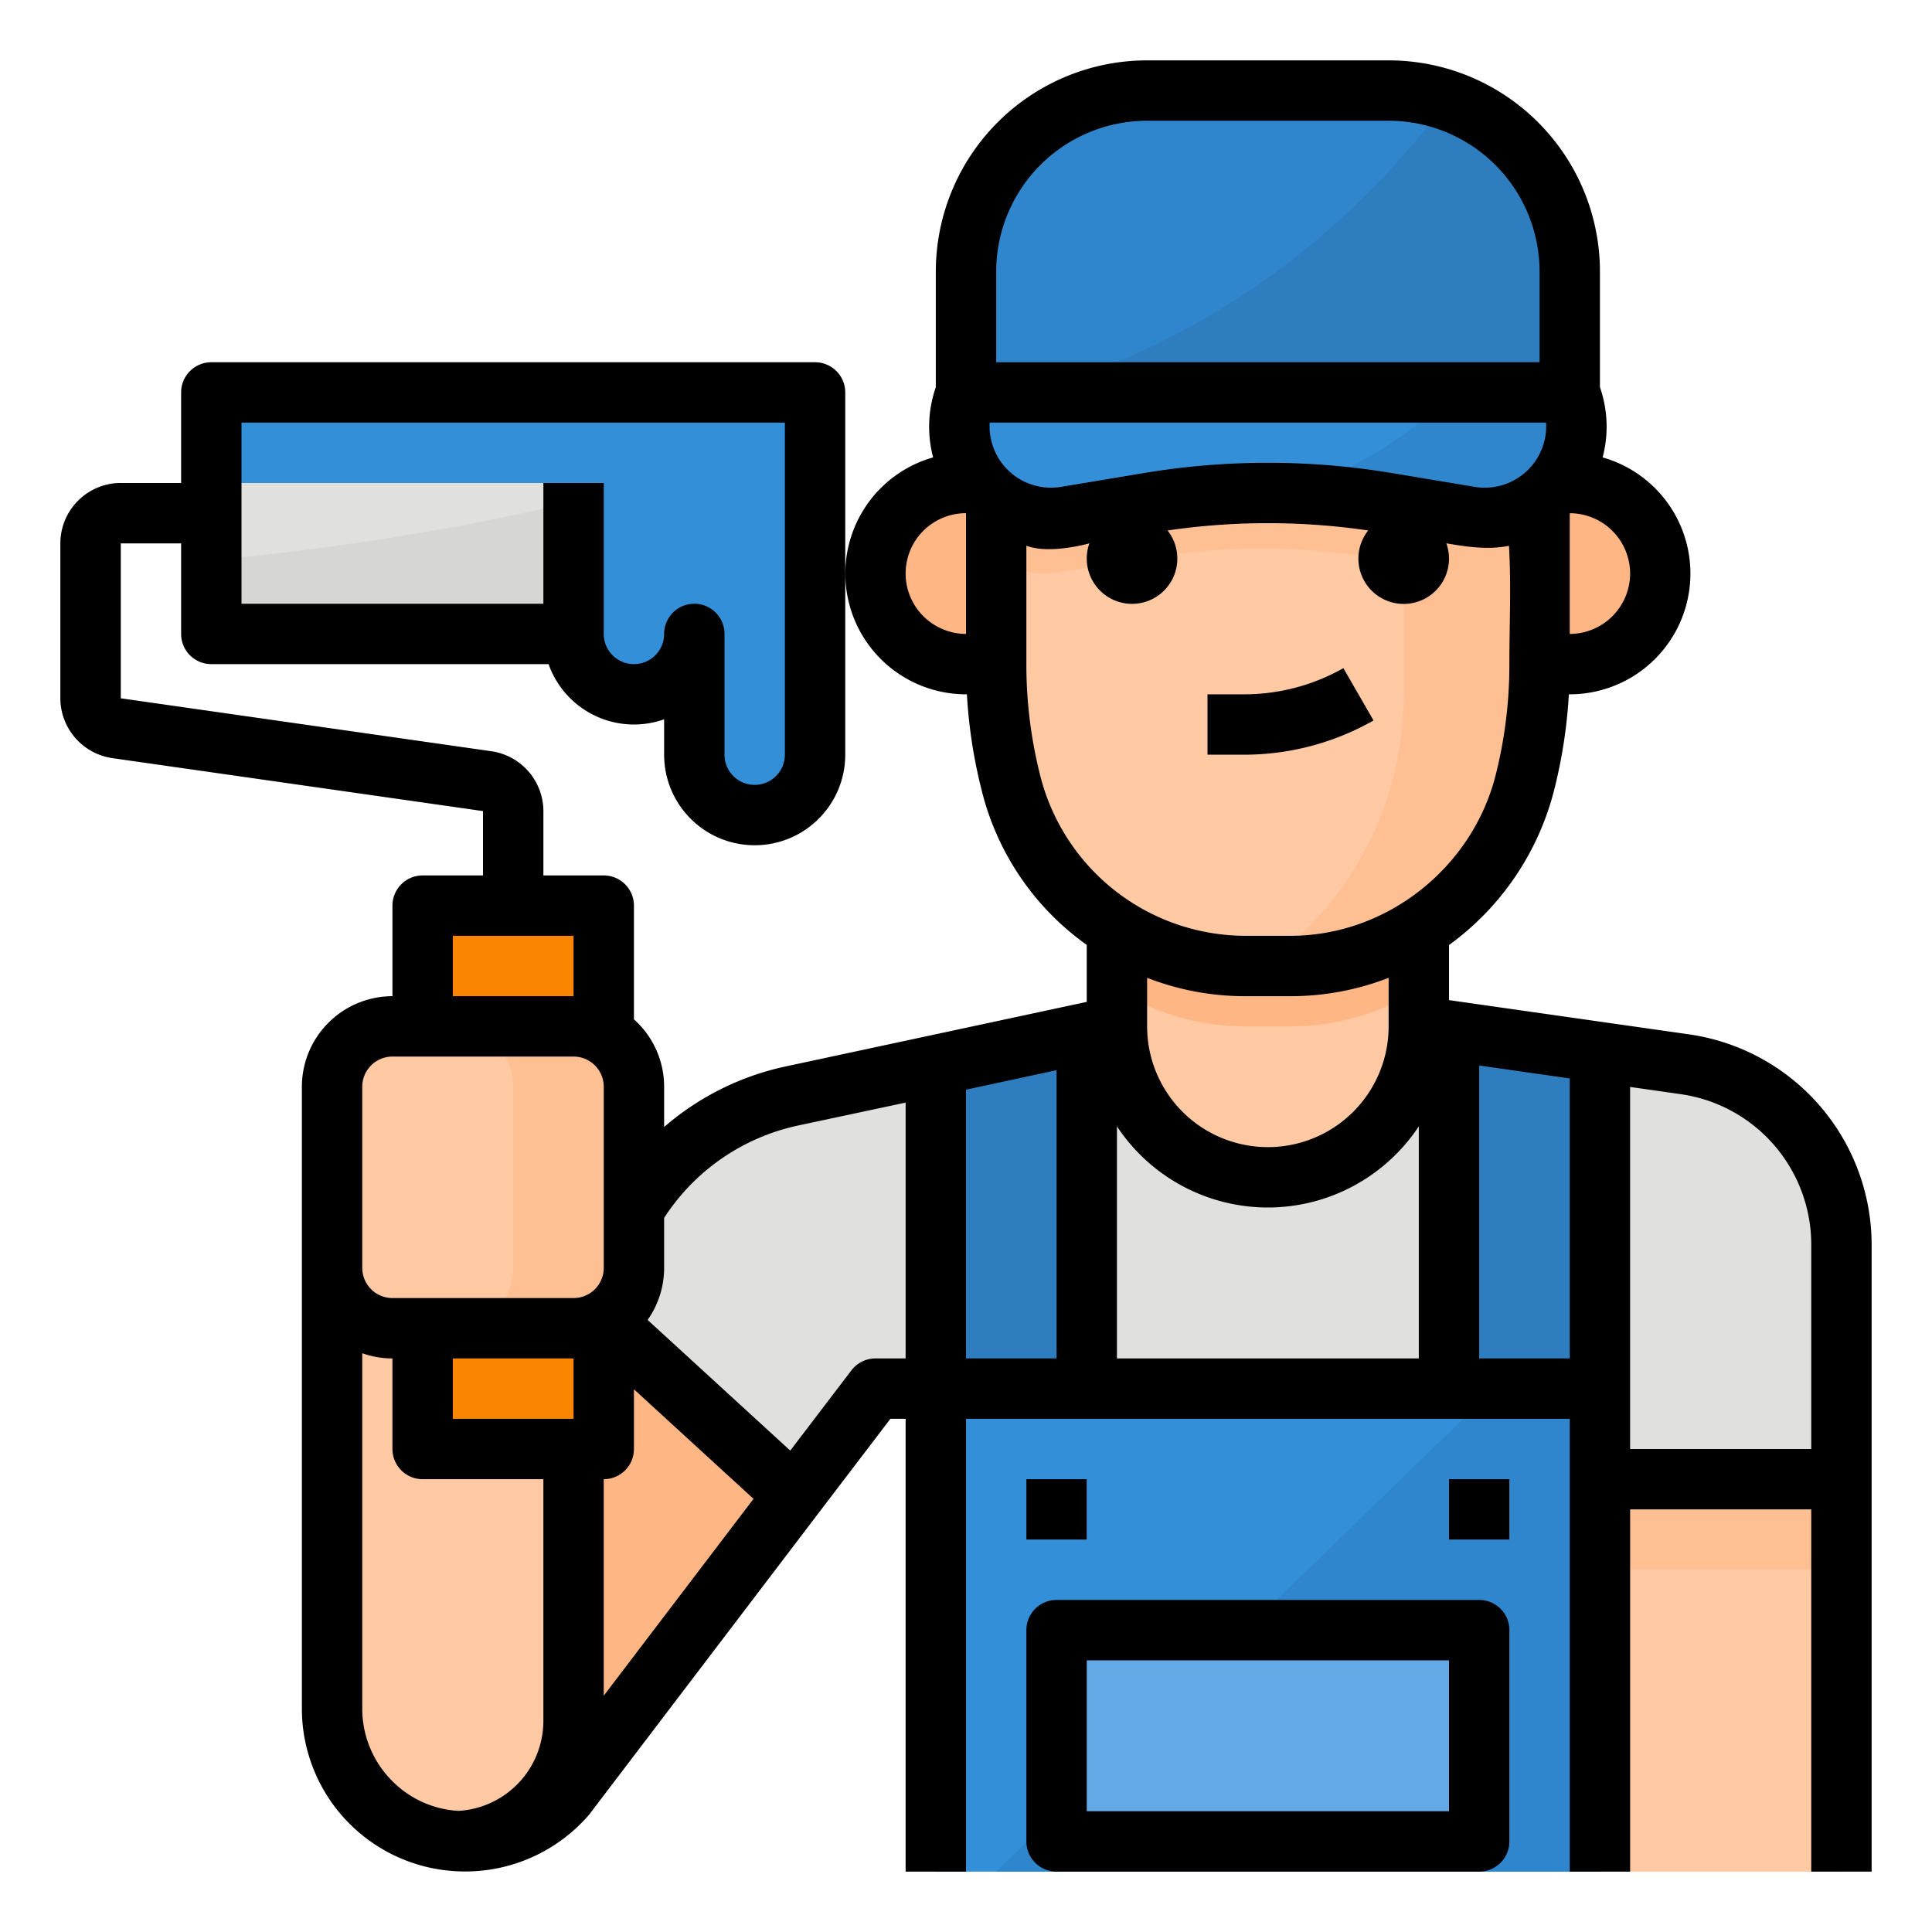 <?xml version="1.0" encoding="UTF-8"?>
<svg xmlns="http://www.w3.org/2000/svg" height="512" viewBox="0 0 512 512" width="512">
  <g id="Filled_outline" data-name="Filled outline">
    <path d="m94.674 432.107a35.253 35.253 0 0 0 55.219 43.728l60.583-79.566-57.619-52.816z" fill="#feb784"></path>
    <path d="m446.788 282.112-70.788-10.112v-32h-80v32l-86.316 18.5a64 64 0 0 0 -40.1 27.464l-16.731 25.493 57.619 52.816 21.528-28.273h16v128h176v-104h64v-62.37a48 48 0 0 0 -41.212-47.518z" fill="#fec9a3"></path>
    <path d="m342.03 272a63.811 63.811 0 0 0 33.97-9.81v-22.19h-80v22.19a63.811 63.811 0 0 0 33.97 9.81z" fill="#feb784"></path>
    <path d="m446.788 282.112-70.788-10.112a40 40 0 0 1 -80 0l-86.316 18.5a64 64 0 0 0 -40.1 27.464l-16.731 25.493 57.619 52.816 21.528-28.273h16v128h176v-104h64v-62.37a48 48 0 0 0 -41.212-47.518z" fill="#e0e0de"></path>
    <path d="m416 128h-8v48h8a24 24 0 1 0 0-48z" fill="#feb784"></path>
    <path d="m256.4 128h-.4a24 24 0 0 0 0 48h8v-48z" fill="#feb784"></path>
    <path d="m408 120v56a129.8 129.8 0 0 1 -3.88 31.52 64.008 64.008 0 0 1 -62.09 48.48h-12.06a64 64 0 0 1 -62.09-48.48 129.475 129.475 0 0 1 -3.88-31.52v-56a72.013 72.013 0 0 1 70.62-71.99c.46-.01.92-.01 1.38-.01a72.006 72.006 0 0 1 72 72z" fill="#fec9a3"></path>
    <path d="m408 120c0-.426-.057-.839-.064-1.264h-143.872c-.007.425-.064.838-.064 1.264v28.341a23.833 23.833 0 0 0 16.724 3.312l21.94-3.653a192.007 192.007 0 0 1 63.129 0l21.94 3.656a23.883 23.883 0 0 0 20.267-5.989z" fill="#fec093"></path>
    <path d="m408 120v56a129.8 129.8 0 0 1 -3.88 31.52 64.008 64.008 0 0 1 -62.09 48.48h-7.44a87.842 87.842 0 0 0 37.41-72v-64a88.165 88.165 0 0 0 -37.38-71.99c.46-.01.92-.01 1.38-.01a72.006 72.006 0 0 1 72 72z" fill="#fec093"></path>
    <path d="m301.8 89.157a174.36 174.36 0 0 0 68.4 0l5.8-1.157 32 37.333v-5.333a72 72 0 0 0 -144 0v5.331l32-37.331z" fill="#7a432a"></path>
    <path d="m424 496h-176v-96-32h176z" fill="#348fd9"></path>
    <path d="m264 496h160v-128h-28z" fill="#3086cd"></path>
    <path d="m272 392h16v16h-16z" fill="#62a9e6"></path>
    <path d="m384 392h16v16h-16z" fill="#62a9e6"></path>
    <path d="m288 368v-94.286l-40 8.572v85.714z" fill="#2d7dbf"></path>
    <path d="m424 368v-89.143l-40-5.714v94.857z" fill="#2d7dbf"></path>
    <path d="m424 392h64v104h-64z" fill="#fec9a3"></path>
    <path d="m120 488a32 32 0 0 1 -32-32v-128h64v128a32 32 0 0 1 -32 32z" fill="#fec9a3"></path>
    <path d="m112 240h48v144h-48z" fill="#f98500"></path>
    <rect fill="#fec9a3" height="80" rx="16" width="80" x="88" y="272"></rect>
    <path d="m152 272h-32a16 16 0 0 1 16 16v48a16 16 0 0 1 -16 16h32a16 16 0 0 0 16-16v-48a16 16 0 0 0 -16-16z" fill="#fec093"></path>
    <path d="m56 104h160v64h-160z" fill="#e0e0de"></path>
    <path d="m144 240h-16v-25.062l-98.266-14.038a16.074 16.074 0 0 1 -13.734-15.838v-41.062a16.016 16.016 0 0 1 16-16h24v16h-24v41.062l98.266 14.04a16.074 16.074 0 0 1 13.734 15.836z" fill="#c7c7c5"></path>
    <path d="m280 432h112v64h-112z" fill="#62a9e6"></path>
    <path d="m416 111.8a24.289 24.289 0 0 1 -28.27 23.86l-21.94-3.66a192.325 192.325 0 0 0 -63.12 0l-21.94 3.66a24.247 24.247 0 0 1 -26.5-32.92h160a24.361 24.361 0 0 1 1.77 9.06z" fill="#348fd9"></path>
    <path d="m414.23 70.737v32h-160v-32a48 48 0 0 1 48-48h64a47.982 47.982 0 0 1 15.18 2.46c.89.3 1.77.62 2.63.97a47.98 47.98 0 0 1 30.19 44.57z" fill="#3086cd"></path>
    <path d="m414.23 70.737v32h-136c48-16 81.59-44.03 105.81-76.57a47.98 47.98 0 0 1 30.19 44.57z" fill="#2d7dbf"></path>
    <path d="m416 111.8a24.289 24.289 0 0 1 -28.27 23.86l-21.94-3.66a191.346 191.346 0 0 0 -20.52-2.29c16.84-7.09 30.66-15.9 40.81-26.97h28.15a24.361 24.361 0 0 1 1.77 9.06z" fill="#3086cd"></path>
    <path d="m424 392h64v24h-64z" fill="#fec093"></path>
    <path d="m56 168h160v-56.406c-49.853 22.537-114.446 32.529-160 36.932z" fill="#d6d6d4"></path>
    <path d="m56 104h104v24h-104z" fill="#348fd9"></path>
    <path d="m152 104v64a16 16 0 0 0 32 0v32a16 16 0 0 0 32 0v-96z" fill="#348fd9"></path>
    <path d="m447.928 274.16-63.928-9.118v-14.6a72.919 72.919 0 0 0 27.831-40.942 134.219 134.219 0 0 0 3.931-25.5h.238a32 32 0 0 0 8.712-62.785 31.864 31.864 0 0 0 -.712-18.609v-30.606a56 56 0 0 0 -56-56h-64a56 56 0 0 0 -56 56v30.606a31.864 31.864 0 0 0 -.712 18.609 32 32 0 0 0 8.712 62.785h.238a133.907 133.907 0 0 0 3.916 25.442 71.2 71.2 0 0 0 27.846 40.968v15.1l-79.991 17.15a72.271 72.271 0 0 0 -32.009 16.011v-10.671a23.941 23.941 0 0 0 -8-17.869v-30.131a8 8 0 0 0 -8-8h-16v-17.062a16.079 16.079 0 0 0 -13.737-15.838l-98.263-14.038v-41.062h16v24a8 8 0 0 0 8 8h89.376a24 24 0 0 0 30.624 14.629v9.371a24 24 0 0 0 48 0v-96a8 8 0 0 0 -8-8h-160a8 8 0 0 0 -8 8v24h-16a16.019 16.019 0 0 0 -16 16v41.062a16.079 16.079 0 0 0 13.737 15.838l98.263 14.038v17.062h-16a8 8 0 0 0 -8 8v24a24.027 24.027 0 0 0 -24 24v164.72a43.157 43.157 0 0 0 41.231 43.192q1.022.046 2.036.046a43.289 43.289 0 0 0 32.667-14.842q.183-.21.353-.432l60.556-79.6 19.119-25.084h4.038v120h16v-120h160v120h16v-96h48v96h16v-166.4a56.386 56.386 0 0 0 -48.072-55.44zm-383.928-162.16h144v88a8 8 0 0 1 -16 0v-32a8 8 0 0 0 -16 0 8 8 0 0 1 -16 0v-40h-16v32h-80zm266 152h12a71.567 71.567 0 0 0 26-4.869v12.869a32 32 0 0 1 -64 0v-12.869a71.567 71.567 0 0 0 26 4.869zm6 56a47.989 47.989 0 0 0 40-21.507v61.507h-80v-61.507a47.989 47.989 0 0 0 40 21.507zm32.879-194.63a199.572 199.572 0 0 0 -65.758 0l-21.941 3.656a16.277 16.277 0 0 1 -18.905-17.026h147.45a16.277 16.277 0 0 1 -18.905 17.026zm63.121 26.63a16.037 16.037 0 0 1 -16 16v-31.9c.032-.032.066-.061.1-.092a16.015 16.015 0 0 1 15.9 15.992zm-168-80a40 40 0 0 1 40-40h64a40 40 0 0 1 40 40v24h-144zm-19.3 91.3a15.982 15.982 0 0 1 11.22-27.3l.08.082v31.918a16.1 16.1 0 0 1 -11.3-4.7zm30.973 42.234a119.266 119.266 0 0 1 -3.673-29.534v-31.383c6.167 2.383 16.7-.624 16.7-.624a12 12 0 1 0 20.712-3.413 183.537 183.537 0 0 1 53.172 0 12.006 12.006 0 1 0 20.712 3.413c5.574.929 10.95 1.778 16.6.65.606 10.4.105 20.942.105 31.357a119.292 119.292 0 0 1 -3.676 29.559c-6.253 24.441-28.82 42.441-54.325 42.441h-12a56.183 56.183 0 0 1 -54.33-42.463zm-155.673 154.466h32v16h-32zm0-112h32v16h-32zm-24 40a8.009 8.009 0 0 1 8-8h48a8.009 8.009 0 0 1 8 8v48a8.009 8.009 0 0 1 -8 8h-48a8.009 8.009 0 0 1 -8-8zm0 164.72v-94.1a23.885 23.885 0 0 0 8 1.38v24a8 8 0 0 0 8 8h32v64a23.9 23.9 0 0 1 -22.439 23.9 26.765 26.765 0 0 1 -17.584-7.882 27.11 27.11 0 0 1 -7.977-19.298zm64-3.342v-57.378a8 8 0 0 0 8-8v-15.823l31.692 29.031zm72-89.378a8 8 0 0 0 -6.363 3.151l-16.212 21.274-37.8-34.629a23.863 23.863 0 0 0 4.375-13.796v-13.244l.286-.443a56.379 56.379 0 0 1 35.06-24.008l28.654-6.105v67.8zm24 0v-71.224l24-5.166v76.39zm136 0v-77.633l24 3.428v74.205zm88 24h-48v-95.946l13.646 1.946a40.292 40.292 0 0 1 34.354 39.6z"></path>
    <path d="m272 392h16v16h-16z"></path>
    <path d="m384 392h16v16h-16z"></path>
    <path d="m272 488a8 8 0 0 0 8 8h112a8 8 0 0 0 8-8v-56a8 8 0 0 0 -8-8h-112a8 8 0 0 0 -8 8zm16-48h96v40h-96z"></path>
    <path d="m364 190.93-7.992-13.86a53.318 53.318 0 0 1 -26.635 6.93h-9.373v16h9.373a69.328 69.328 0 0 0 34.627-9.07z"></path>
  </g>
</svg>
